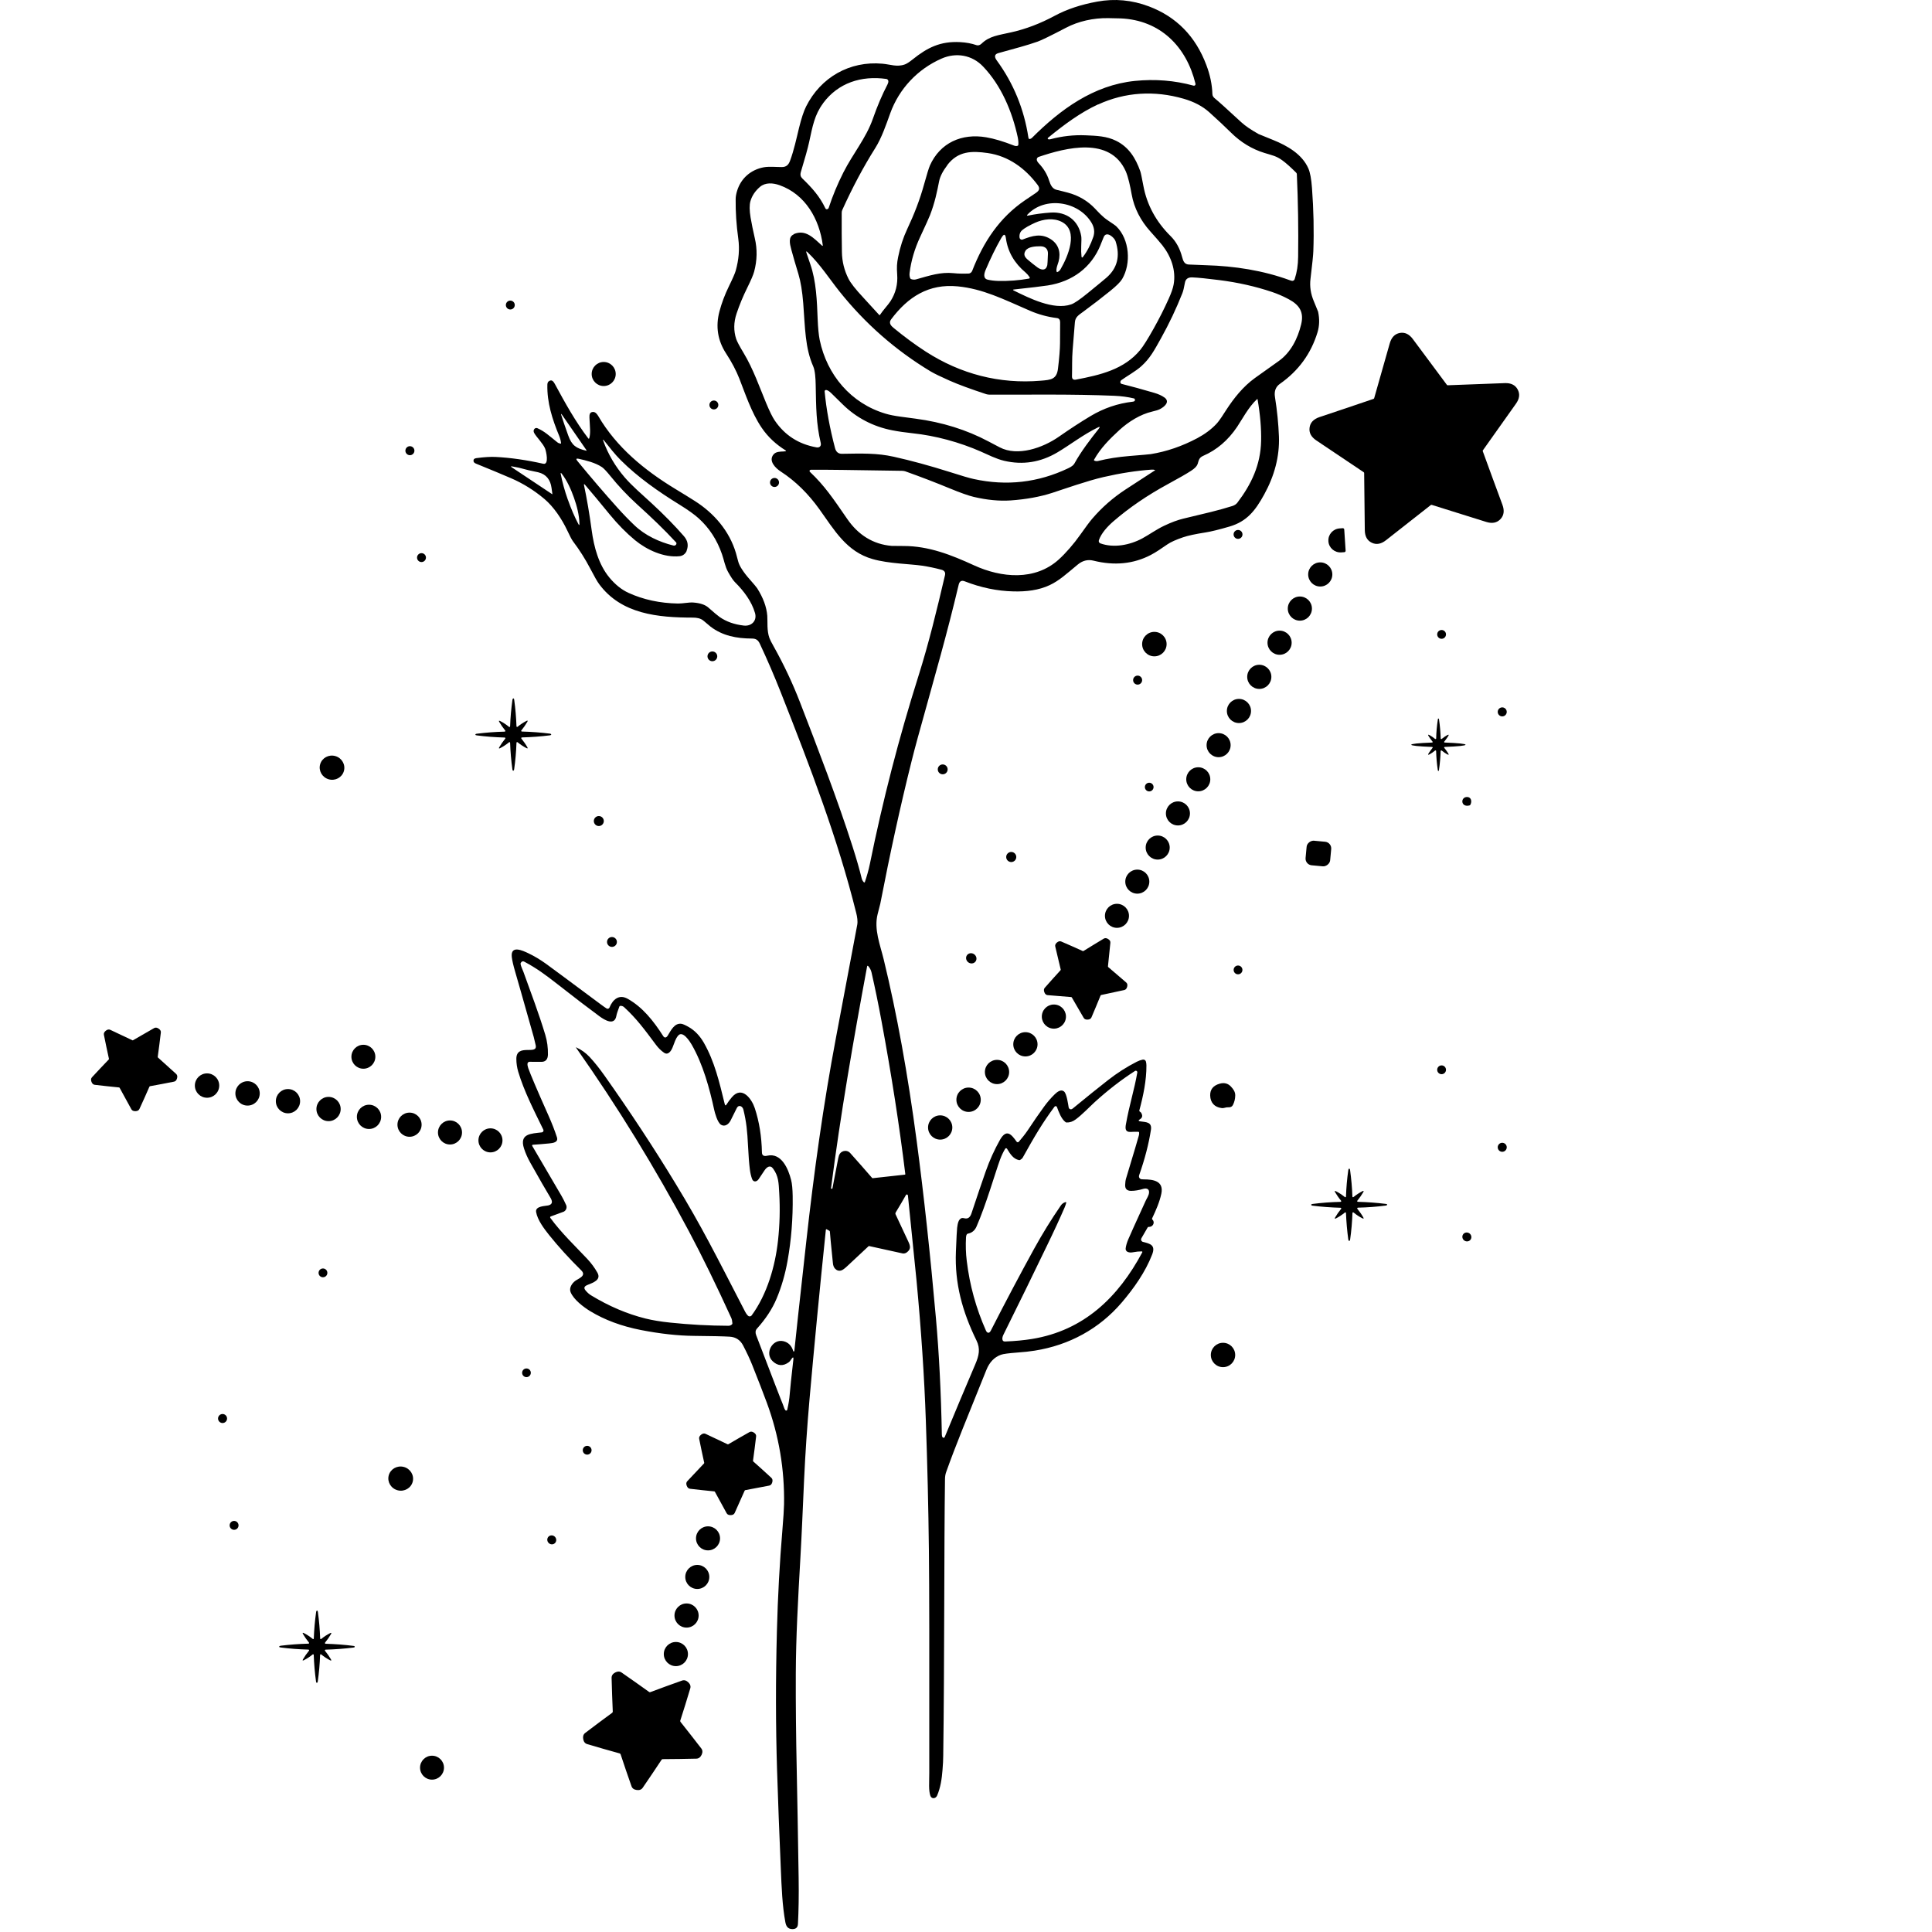 <?xml version="1.0" encoding="UTF-8"?>
<svg id="Layer_1" data-name="Layer 1" xmlns="http://www.w3.org/2000/svg" viewBox="0 0 360 360">
  <defs>
    <style>
      .cls-1 {
        stroke-width: 0px;
      }
    </style>
  </defs>
  <path class="cls-1" d="m146.42,84.09s.06-.06.04-.1c0-.01-.02-.03-.03-.04-1.77-1.09-3.32-2.49-4.52-4.27-1.89-2.79-3.09-6.45-4.14-9.12-.59-1.5-1.41-3.07-2.47-4.69-1.57-2.41-1.99-5.03-1.24-7.85.41-1.54.99-3.09,1.75-4.65.72-1.47,1.14-2.44,1.27-2.9.59-2.08.75-4.07.49-5.98-.36-2.58-.52-5.04-.49-7.38,0-.45.09-.96.26-1.52.71-2.37,2.58-3.98,4.99-4.42,1-.18,2.5-.03,3.35-.04.83,0,1.25-.4,1.54-1.19.72-1.94,1.19-4.14,1.66-6.08.44-1.79.88-3.13,1.33-4.03,2.73-5.43,8.13-8.51,14.21-7.96,1.49.13,2.72.67,4.2.13.35-.13.83-.44,1.44-.93,2.73-2.19,5.15-3.42,8.86-3.22,1.12.06,2.13.25,3.05.57.28.1.66-.02.91-.27,1.49-1.44,3.09-1.57,5.6-2.14,2.67-.6,5.36-1.62,8.05-3.07,2.25-1.21,4.89-2.09,7.92-2.64,3.26-.6,6.47-.3,9.63.89,5.13,1.94,8.7,5.58,10.71,10.94.7,1.85,1.07,3.65,1.12,5.39.01.37.2.62.52.87.52.41,2.15,1.88,4.89,4.41.71.65,1.77,1.38,3.2,2.18.02.01.94.39,2.75,1.12,2.61,1.06,5.37,2.63,6.53,5.3.32.74.55,1.95.67,3.63.3,4.03.39,7.95.25,11.77-.02.7-.2,2.43-.53,5.18-.17,1.39.04,2.78.63,4.17.51,1.22.77,1.87.79,1.93.29,1.37.25,2.64-.1,3.81-1.21,3.99-3.54,7.2-7.01,9.63-.79.55-1.1,1.37-.93,2.45.41,2.57.65,5.02.74,7.36.14,3.74-.85,7.36-2.74,10.8-1.67,3.04-3.23,5.03-6.45,5.98-1.95.57-3.44.94-4.47,1.1-1.87.29-3.26.59-4.18.9-1.33.45-2.3.89-2.92,1.31-1.21.82-2.1,1.46-3.14,2-3.22,1.67-6.77,2.02-10.66,1.05-1.05-.26-2.02-.02-2.93.73-2.21,1.83-3.45,2.99-5.23,3.83-2.03.96-4.37,1.23-6.74,1.17-3.04-.07-6.07-.7-9.09-1.88-.59-.23-.96-.03-1.12.62-2.26,9.53-4.16,15.95-7.61,28.45-.45,1.62-.84,3.13-1.19,4.53-2.04,8.15-3.97,16.97-5.81,26.47,0,.04-.17.68-.49,1.92-.73,2.84.47,5.74,1.13,8.48,2.44,10.05,4.49,21.34,6.15,33.88,1.33,10.03,2.52,21.03,3.58,32.98.58,6.52.95,13.75,1.1,21.68,0,.21.05.38.14.49.08.1.23.12.33.04.03-.03.06-.06.07-.1,2.02-4.89,3.92-9.39,5.68-13.52.71-1.65.99-2.93.23-4.47-2.63-5.37-4.07-10.61-3.83-16.55.1-2.56.18-4.04.23-4.45.1-.73.22-1.6.87-1.8.09-.03.27-.01.54.05.59.13,1.01-.17,1.26-.93,1.06-3.2,1.94-5.79,2.64-7.78.75-2.13,1.65-4.1,2.68-5.93,1.22-2.13,2.14-.98,3.09.35.09.12.25.15.37.06.02-.01.03-.02.04-.04.48-.55,1.18-1.41,1.66-2.13,1.08-1.64,2.1-3.11,3.04-4.4.63-.87,1.3-1.64,2.01-2.33.45-.44,1.17-.99,1.73-.5.49.43.74,2.32.85,2.96.02.12.09.22.19.29.18.11.38.08.59-.1,2.63-2.16,4.8-3.91,6.52-5.25,1.74-1.36,3.54-2.51,5.39-3.45.37-.19.74-.32,1.12-.4.26-.05.52.11.59.37.06.24.09.48.09.72.02,2.76-.59,5.67-1.32,8.38-.02.09,0,.16.08.22l.17.12s.07.06.09.1c.31.53.24.93-.23,1.21-.33.2-.3.33.07.39,1,.16,2.22.06,1.98,1.59-.41,2.64-1.14,5.44-2.18,8.4-.11.31-.04.56.22.73.09.06.29.09.61.09,1.75,0,3.79.27,3.29,2.67-.32,1.52-.98,3.04-1.72,4.6-.04.08-.02.14.04.2.55.52.14,1.36-.56,1.38-.05,0-.09,0-.13,0-.08,0-.14.05-.18.11l-1.17,2.02c-.12.21-.05.49.16.61.04.02.07.04.11.05,1.36.34,2.43.59,1.74,2.36-1.27,3.28-3.41,6.3-5.67,8.95-4.19,4.9-9.79,7.94-16.2,8.96-.91.15-2.01.27-3.3.36-1.58.12-2.58.25-3.01.41-1.23.44-2.14,1.39-2.72,2.85-3.66,9.11-5.64,13.83-7.48,19-.14.39-.21.81-.22,1.25-.18,12.29-.09,34.57-.33,51.64,0,.73-.05,1.59-.13,2.58-.13,1.69-.36,3.3-1.01,4.82-.26.6-1.02.67-1.25.05-.36-1.02-.21-2.48-.21-4.25.02-22.03,0-35.45-.06-40.28,0-.85-.01-1.28-.01-1.29-.09-7.88-.28-15.91-.57-24.1-.28-8.13-.86-16.85-1.74-26.15-.01-.15-.55-5.41-1.6-15.81,0-.07-.05-.12-.11-.15-.11-.06-.19-.03-.26.08-.53.94-1.17,2.03-1.91,3.25-.06.1-.07.23-.02.34.76,1.61,1.56,3.31,2.39,5.11.37.81.49,1.36-.24,1.94-.25.2-.52.28-.82.24-.01,0-2.1-.46-6.27-1.38-.03,0-.06,0-.08.02-1.32,1.22-2.64,2.45-3.95,3.69-.52.49-.9.77-1.16.84-.44.13-.83.01-1.16-.35-.22-.24-.35-.58-.39-1.04-.35-3.43-.54-5.38-.56-5.84,0-.08-.04-.13-.11-.17l-.48-.27c-.05-.03-.12-.01-.15.04,0,.01-.01.03-.01.05-1.16,11.19-2.18,21.78-3.06,31.76-.43,4.92-.76,9.82-.99,14.7-.3,6.56-.42,9.85-.69,14.59-.46,8.07-.83,14.86-.86,21.62-.02,5.66.04,11.75.18,18.28.1,4.84.22,11.46.35,19.85.05,3.23,0,6.07-.13,8.55-.03.63-.36.95-1,.96-.86,0-1.2-.49-1.35-1.31-.57-3.12-.69-6.31-.85-10.12-.28-6.46-.51-12.51-.69-18.15-.26-8.25-.27-16.9-.03-25.96.17-6.45.51-12.76,1.03-18.93.18-2.18.28-3.74.3-4.67.11-6.52-.95-12.82-3.2-18.92-.69-1.88-1.61-4.24-2.74-7.08-.42-1.06-.99-2.27-1.69-3.62-.53-1.01-1.36-1.56-2.49-1.63-1.13-.07-3.36-.12-6.68-.15-2.98-.03-6.27-.39-9.87-1.09-3.61-.71-6.76-1.88-9.44-3.51-1.25-.76-3.09-2.15-3.66-3.54-.32-.79.24-1.65.88-2.12.58-.42,2.13-.93,1.11-1.94-2.27-2.24-4.26-4.43-5.97-6.56-.96-1.2-2.2-2.84-2.45-4.33-.18-1.13,1.75-1.09,2.28-1.22.93-.23.73-.89.35-1.51-.77-1.27-2.01-3.42-3.71-6.45-.5-.89-.89-1.77-1.17-2.64-.91-2.81,1.33-2.77,3.32-3.01.19-.02.33-.2.31-.39,0-.04-.02-.08-.03-.11-1.82-3.73-3.59-7.17-4.68-10.8-.23-.78-.35-1.58-.35-2.39-.01-2.99,4.05-.58,3.6-2.57-.17-.73-.29-1.23-.36-1.51-1.95-6.92-3.12-11.01-3.49-12.27-.32-1.1-.52-1.97-.6-2.64-.25-2.28,2.04-1.19,3.08-.7,1.09.52,2.18,1.17,3.26,1.94.62.44,4.06,2.99,10.32,7.65.43.32.77.55,1,.7.18.11.41.06.52-.12.01-.02.02-.04.03-.06.59-1.46,1.75-2.54,3.39-1.62,2.79,1.57,4.82,4.14,6.61,6.94.27.43.61.3.84-.07.58-.93,1.25-2.41,2.57-2.21.26.04.7.23,1.3.57,1.17.66,2.13,1.66,2.89,3,1.97,3.47,2.85,7.21,3.87,11.39.07.3.19.31.35.05.25-.4.57-.85.98-1.33,1.9-2.24,3.72.36,4.27,2.04.83,2.52,1.27,5.27,1.33,8.24.01.56.34.77.98.62,2.67-.62,3.95,2.49,4.46,4.52.18.7.27,1.71.29,3.01.06,4.15-.26,8.16-.95,12.03-.45,2.53-1.13,4.88-2.05,7.07-.8,1.91-2.02,3.77-3.66,5.59-.28.32-.33.72-.15,1.2,3.09,8.08,4.75,12.4,5,12.96.14.31.19.68.43,1.02.07.09.2.12.29.05.04-.03.07-.07.08-.12.24-1.06.4-2.02.46-2.9.09-1.16.32-3.31.68-6.46.05-.46-.06-.5-.33-.13-.14.19-.3.47-.51.63-1.06.78-2.07.72-3.02-.18-1.56-1.48-.03-4.22,2.01-3.73.91.22,1.52.83,1.83,1.85.02.07.06.09.13.06.02,0,.03-.02.05-.04.01-.01.02-.03.02-.06.17-1.77.91-8.55,2.22-20.35,1.44-13.02,3.2-25.64,5.53-37.98,1.28-6.8,2.6-13.82,3.97-21.07.12-.65,0-1.48-.19-2.21-3.45-13.89-8.51-27.02-14.09-41.19-1.17-2.96-2.46-5.96-3.87-8.97-.33-.71-.73-.97-1.51-.97-2.85-.01-5.43-.52-7.65-2.2-.21-.16-.65-.53-1.31-1.1-.56-.49-1.31-.6-2.02-.6-6.48-.01-13.31-.63-17.45-6.24-.35-.47-.89-1.42-1.64-2.86-.94-1.8-2.01-3.5-3.23-5.11-.22-.29-.57-.95-1.06-2-1.06-2.25-2.57-4.45-4.25-5.88-1.93-1.63-4.01-2.92-6.23-3.88-1.72-.74-3.9-1.65-6.54-2.72-.34-.14-.53-.33-.44-.71.07-.26.41-.3.62-.33,1.35-.18,2.5-.25,3.44-.21,2.82.14,5.79.57,8.91,1.27,1.16.26.52-2.4.35-2.82-.37-.94-1.64-2.18-2.03-2.9-.14-.25-.15-.49-.01-.71.13-.21.39-.29.61-.19,1.37.61,2.07,1.32,3.73,2.64.15.12.34.19.56.23.08.01.12-.02.11-.1-.05-.46-.17-.91-.36-1.37-1.27-3.07-2.27-6.18-2.19-9.51,0-.18.06-.46.21-.59.55-.46.89-.08,1.17.43,1.92,3.55,3.85,7.04,6.26,10.19.03.04.09.05.13.01.01-.01.02-.03.03-.04.29-.97.12-2.13.04-3.87-.02-.55.05-1.05.7-1.05.44,0,.76.45.96.79,3.36,5.76,8.56,10.04,14.3,13.53,1.53.93,2.75,1.68,3.66,2.26,3.62,2.3,6.46,5.6,7.68,9.72.1.34.24.85.41,1.52.11.44.34.93.69,1.47.4.62.87,1.24,1.42,1.85.83.94,1.31,1.52,1.44,1.72,1.12,1.77,1.75,3.48,1.88,5.13.08,1.1-.11,2.75.4,4.14.12.33.39.86.8,1.58,1.87,3.34,3.5,6.79,4.88,10.35,3.24,8.38,7.03,18.21,9.81,26.93.76,2.38,1.32,4.35,1.7,5.92.07.28.2.52.41.73.04.04.11.05.15,0,.01-.01.02-.03.03-.04.32-.93.71-2.25.94-3.4,2.4-11.83,5.41-23.5,9.05-35.01,1.91-6.05,3.42-12.26,4.94-18.76.13-.54-.1-.89-.69-1.04-1.24-.33-2.42-.57-3.54-.74-2.29-.34-6.2-.37-9.23-1.23-4.9-1.38-7.15-5.41-9.97-9.33-2.02-2.81-4.39-5.19-7.2-7.01-.94-.61-2.33-1.97-1.31-3.17.44-.52,1.18-.52,1.93-.55.11,0,.21-.03.29-.06Zm45.84-58.37c5.32-5.33,11.5-9.85,19.2-10.64,3.77-.38,7.42-.09,10.94.88.16.04.32-.05.36-.21.01-.05.01-.1,0-.15-1.68-6.91-6.55-11.85-13.94-12.17-.26-.01-1.03-.03-2.3-.05-2.78-.05-5.6.59-7.88,1.79-2.85,1.49-4.61,2.35-5.28,2.58-2.17.76-3.9,1.19-7.34,2.15-.83.23-.69.82-.28,1.37,3.11,4.26,5.08,9.05,5.89,14.37.03.17.08.25.17.26.16,0,.33-.06.45-.18Zm-19,5.15c1.91-4.29,5.97-6.06,10.49-5.29,1.49.25,3.22.77,5.18,1.54.27.11.51.12.7.04.07-.03.12-.09.12-.17.04-.41,0-.87-.1-1.38-1.04-4.85-3.1-9.7-6.48-13.23-2.03-2.13-5-2.66-7.73-1.46-4.48,1.97-7.9,5.63-9.55,10.17-.77,2.14-1.6,4.6-2.81,6.52-2.21,3.51-4.25,7.35-6.14,11.53-.07.15-.1.33-.1.54-.01,2.74,0,5.17.04,7.3.03,1.75.44,3.4,1.22,4.95.4.8,1.31,1.96,2.73,3.48.52.56,1.52,1.66,3.01,3.29.03.03.08.03.11,0,0,0,0,0,.01-.01.6-.92,1.5-1.84,1.98-2.58.96-1.5,1.37-3.15,1.24-4.95-.1-1.38-.06-2.09.18-3.29.37-1.86.94-3.59,1.69-5.19,1.29-2.74,2.35-5.44,3.17-8.43.5-1.8.85-2.94,1.06-3.41Zm-19.91-11.59c-1.58,2.14-1.93,4.23-2.58,7.2-.25,1.15-.77,3.02-1.56,5.63-.13.44-.04.82.28,1.13,1.81,1.76,3.22,3.3,4.3,5.56.09.18.22.23.41.16.11-.04.19-.13.22-.24.72-2.21,1.63-4.4,2.72-6.56,1.81-3.57,4.24-6.41,5.51-10.04.81-2.33,1.72-4.46,2.73-6.4.12-.23.17-.44.15-.62-.02-.2-.18-.36-.38-.39-4.64-.65-8.97.71-11.8,4.55Zm51.26.17c-3.3,1.53-6.32,3.76-9.33,6.23-.06.05-.07.15-.02.21.01.01.03.03.04.04.11.06.26.06.45.01,2.14-.57,4.31-.82,6.51-.73,2.14.09,3.97.16,5.72,1.03,2.36,1.17,3.63,3.22,4.5,5.68.1.28.29,1.18.57,2.69.66,3.56,2.36,6.7,5.09,9.4,1.01,1,1.72,2.3,2.14,3.91.19.73.43,1.33,1.22,1.37,1.66.07,2.73.11,3.22.13,5.32.15,10.65.97,15.63,2.8.16.06.29.09.4.11.21.03.42-.1.49-.3.44-1.35.63-2.61.65-4.17.07-5.15-.01-10.28-.24-15.38,0-.13-.06-.24-.15-.33-1.01-1-1.85-1.76-2.54-2.26-1.14-.84-1.92-.95-3.34-1.39-2.34-.72-4.42-1.99-6.24-3.79-1.14-1.12-2.47-2.38-4.02-3.77-1.26-1.14-2.87-1.99-4.83-2.55-5.41-1.56-10.87-1.24-15.91,1.08Zm-4.09,51.28c4.45-.85,8.95-1.87,11.96-5.54.55-.67,1.38-1.99,2.49-3.97,1.02-1.82,1.96-3.67,2.8-5.55.49-1.08.8-1.97.92-2.66.47-2.61-.47-5.23-2.1-7.3-.42-.53-1.18-1.41-2.28-2.63-1.74-1.94-2.99-4.29-3.44-6.86-.26-1.44-.62-3.22-1.12-4.34-2.91-6.46-11.06-4.39-16.22-2.64-.23.08-.37.31-.34.55.03.2.15.4.34.61.94.99,1.59,2.07,1.96,3.25.27.86.63,1.54,1.38,1.72.71.17,1.42.34,2.12.53,1.98.53,3.66,1.51,5.03,2.95.56.58,1.38,1.53,2.42,2.22.91.6,1.45.98,1.61,1.15,2.43,2.4,2.75,6.88,1.05,9.77-.32.54-1.05,1.27-2.21,2.21-1.61,1.3-3.28,2.59-5.04,3.88-.89.65-1.48,1-1.56,1.97-.05.64-.19,2.36-.42,5.17-.14,1.71-.07,3.15-.12,4.89-.01.51.23.72.74.63Zm-24-39.95c-.84,1.1-1.35,2.1-1.53,3-.37,1.88-.78,3.95-1.7,6.32-.19.49-.8,1.84-1.84,4.07-1.02,2.19-1.68,4.42-1.96,6.68-.05.37,0,.7.11.99.03.07.09.13.16.16.32.12.64.14.96.05,2.47-.69,4.54-1.4,6.96-1.15,1.01.11,1.57.08,2.74.08.32,0,.61-.2.73-.5,2.1-5.41,5.08-9.92,9.84-13.16.72-.49,1.33-.9,1.84-1.24.69-.45,1.1-.84.53-1.61-2.32-3.1-5.42-5.39-9.3-5.95-3-.43-5.54-.39-7.55,2.24Zm-28.63,12.85c2.22-.97,3.7.72,5.31,2.16.03.03.08.02.1,0,.01-.02.02-.04.02-.06-.63-4.91-3.26-9.53-8.08-11.23-1.22-.43-2.63-.53-3.63.32-.9.77-1.49,1.66-1.78,2.67-.2.7-.19,1.71.03,3.04.2,1.17.46,2.44.78,3.83.49,2.07.45,4.16-.12,6.27-.16.59-.58,1.57-1.26,2.95-.8,1.61-1.47,3.23-2.01,4.84-.55,1.64-.57,3.22-.07,4.75.15.45.61,1.32,1.38,2.6,1.79,2.96,3.01,6.49,4.18,9.29.65,1.56,1.19,2.66,1.62,3.29,1.86,2.75,4.45,4.42,7.78,5.01.57.1.93-.26.79-.83-.85-3.63-.86-6.56-.94-10.89-.02-1.09-.11-2.58-.45-3.35-1.54-3.47-1.51-7.17-1.87-11.78-.18-2.26-.48-4.06-.89-5.42-.51-1.67-.96-3.2-1.34-4.61-.29-1.08-.58-2.36.47-2.81Zm53.92,4.22c.77-1.01,1.41-2.24,1.91-3.7.3-.89.19-1.78-.34-2.66-2.42-4.02-8.66-4.97-11.91-1.52-.17.18-.14.25.11.2,1.32-.27,2.72-.46,4.2-.56,2.95-.19,5.2,1.47,5.69,4.39.05.28.05.9,0,1.88-.03.71-.01,1.34.05,1.89.03.27.12.29.29.08Zm-11.25-3.22c1.82-.71,3.43-1.19,5.2-.08,1.51.95,1.94,2.5,1.49,4.19-.08.32-.54,1.38-.36,1.88.03.08.08.11.16.07.24-.11.44-.29.58-.54,1.34-2.31,3.46-7.15.19-8.82-1.49-.76-3.41-.52-4.95.18-1.1.5-1.9.96-2.39,1.37-.4.34-.57.81-.5,1.4.03.23.24.4.47.38.04,0,.07-.01.11-.03Zm14.53.97c-1.72,4.26-5.26,6.87-9.86,7.59-1.12.17-3.21.42-6.28.75-.24.02-.25.09-.04.2,2.85,1.4,7.41,3.71,10.68,2.58.6-.2,1.6-.89,3.03-2.05,1.82-1.48,2.99-2.45,3.53-2.91,2.05-1.77,2.62-4.04,1.72-6.81-.22-.68-1.7-2-2.21-.78-.01.03-.2.5-.58,1.43Zm-18.46-1.35c-1.12,1.95-2.05,3.88-2.97,6.04-.27.63-.53,1.6.38,1.82.59.14,1.26.22,2,.24,1.91.04,3.81-.1,5.7-.44.09-.02.15-.1.14-.19,0-.02-.01-.04-.02-.06-.22-.34-.47-.63-.76-.88-2.04-1.71-3.31-3.82-3.66-6.37-.11-.83-.38-.88-.8-.15Zm5.67,4.8c.49.39.84.66,1.06.81.73.5,1.53.61,1.79-.44.03-.11.07-.82.12-2.14.03-.87-.5-1.39-1.4-1.39-.94,0-2.32.07-2.8.86-.45.76-.04,1.25.56,1.74.26.21.48.4.67.55Zm-8.12,33.2c.22.12.93.49,2.11,1.11,3.35,1.75,8.04.09,11.01-1.98,2.05-1.43,4.02-2.72,5.91-3.85,2.44-1.46,5.06-2.36,7.86-2.68.15-.02.25-.05.31-.1.1-.08.13-.21.08-.36-.02-.08-.09-.14-.17-.15-1.12-.27-2.33-.43-3.62-.49-7.9-.33-15.62-.19-23.21-.21-.26,0-.49-.03-.68-.09-2.89-.95-5.18-1.79-6.85-2.53-1.67-.74-2.84-1.31-3.5-1.7-6.55-3.94-12.21-8.91-17.01-14.92-1.82-2.28-3.64-5.12-5.96-7.32-.22-.21-.29-.17-.19.12.18.55.41,1.25.71,2.1,1.13,3.22,1.25,6.91,1.38,10.25.07,1.7.2,3,.38,3.89,1.35,6.52,5.83,11.84,12.3,13.75.73.22,1.66.4,2.77.55.07.01,1,.13,2.78.37,4.98.66,9.51,2.07,13.59,4.24Zm32.78-8.2c1.16.84-.04,1.79-.85,2.2-.28.14-.75.29-1.41.44-2.24.52-4.42,1.9-6.09,3.42-1.86,1.71-3.54,3.39-4.75,5.56-.04.07-.02.12.05.16.23.1.46.13.69.07,1.74-.44,3.7-.75,5.87-.93,2.38-.19,3.7-.31,3.96-.35,2.96-.48,5.84-1.47,8.67-2.97,1.4-.75,2.59-1.63,3.55-2.65.64-.68,1.37-1.89,1.82-2.58,1.46-2.25,3.17-4.4,5.38-5.99.62-.45,2.1-1.5,4.42-3.15,2.25-1.6,3.54-4.18,4.18-6.83.56-2.29-.32-3.62-2.29-4.68-1.06-.57-2.11-1.02-3.15-1.37-3.07-1.03-6.35-1.77-9.83-2.21-2.29-.29-3.96-.46-5.02-.5-.79-.03-1.25.3-1.37,1.01-.16.91-.32,1.55-.47,1.93-1.13,2.86-2.45,5.65-3.97,8.38-1.29,2.32-2.05,3.75-3.68,5.23-1.02.93-2.85,1.95-3.7,2.58-.14.1-.21.24-.21.4,0,.15.11.29.26.32,1.79.45,3.81,1,6.05,1.66.78.23,1.41.51,1.89.86Zm-23.03-3.11c1.84-.15,2.97-.22,3.21-2.24.25-2.06.37-3.63.38-4.72.01-1.7.02-3,.02-3.92,0-.48-.2-.74-.59-.79-1.76-.22-3.45-.68-5.06-1.38-4.97-2.16-8.75-4.07-13.42-4.53-5.42-.53-9.29,1.96-12.43,6.16-.5.67,0,1.21.49,1.6,2.02,1.66,4.01,3.13,5.98,4.4,6.47,4.17,13.72,6.07,21.42,5.42Zm-11.1,13.23c-4.07-1.79-8.54-2.99-12.8-3.44-1.4-.15-2.66-.33-3.78-.55-3.54-.69-6.7-2.33-9.26-4.86-1.1-1.08-1.81-1.78-2.12-2.08-.45-.43-.8-.62-1.04-.55-.11.03-.18.14-.17.25.31,3.3.95,6.82,1.94,10.57.19.71.62,1.06,1.29,1.05,3.77-.06,6.52-.15,9.66.55,3.24.72,6.72,1.67,10.42,2.84,2.22.71,3.71,1.15,4.48,1.31,6.12,1.34,11.99.67,17.61-2.01.59-.28.97-.57,1.13-.86,1.27-2.3,3.04-4.6,4.55-6.5.28-.35.21-.43-.19-.23-2.72,1.33-5.31,3.34-7.54,4.65-3.14,1.85-6.44,2.37-9.91,1.55-1.51-.36-3-1.13-4.28-1.69Zm40.29,2.37c-.12.35-.51.75-1.17,1.18-.82.54-2.27,1.37-4.35,2.5-3.81,2.07-7.19,4.38-10.13,6.92-1.04.9-2.27,2.2-2.71,3.53-.08.24.04.49.28.58,2.47.9,5.47.33,7.8-.92,1.33-.72,2.62-1.67,4.08-2.36,1.34-.64,2.54-1.08,3.58-1.33,4.22-1.01,6.46-1.51,9.13-2.35.4-.13.71-.33.92-.6,2.62-3.44,4.35-7.07,4.44-11.54.05-2.34-.17-4.92-.66-7.74,0-.03-.04-.06-.07-.05-.01,0-.02,0-.03.02-1.57,1.43-2.87,3.92-3.71,5.16-1.69,2.51-3.8,4.31-6.32,5.4-.85.37-.83.93-1.07,1.62Zm-118.35-9.19c-.23-.33-.28-.3-.16.08.27.86.69,2.09,1.27,3.71.67,1.87,1.47,2.39,3.31,2.83.12.03.14,0,.07-.11l-4.49-6.5Zm23.19,25.28c-.23.56-.73.95-1.32,1.01-2.89.31-6.09-1.16-8.31-2.98-1.62-1.34-3.2-2.94-4.74-4.82-1.78-2.18-3.3-4.01-4.57-5.49-.18-.21-.24-.18-.19.09.53,2.53,1.01,5.31,1.42,8.36.43,3.16,1.3,6.4,3.31,8.83,1.08,1.3,2.26,2.25,3.55,2.84,2.77,1.27,5.85,1.93,9.22,1.99.92.01,2-.24,2.82-.19,1.28.09,2.22.4,2.83.93,1.06.94,1.76,1.52,2.1,1.76,1.24.87,2.75,1.41,4.54,1.61,1.41.15,2.48-.9,2.07-2.33-.62-2.16-2.07-4.1-3.75-5.77-.33-.33-.75-.96-1.27-1.89-.59-1.07-.72-2.12-1.14-3.32-.91-2.64-2.35-4.87-4.34-6.67-.78-.71-1.98-1.57-3.58-2.56-3.94-2.43-7.77-5.12-10.94-8.28-1.11-1.11-2.14-2.44-3.11-3.66-.2-.25-.25-.23-.14.08.9,2.48,2.23,4.74,3.98,6.78,1.37,1.59,3.17,3.12,5.05,4.85,2.28,2.11,4.28,4.14,5.99,6.11.72.83.89,1.73.5,2.71Zm-2.03-1.61c-2.14-2.33-4.58-4.65-7.24-7.06-1.78-1.62-3.44-3.38-4.98-5.29-.7-.86-1.21-1.4-1.53-1.62-1.28-.86-3.02-1.26-4.34-1.56-.48-.11-.56.03-.25.41,2.53,3.08,5,5.97,7.43,8.67,1.11,1.24,2.18,2.34,3.2,3.31,2,1.91,4.64,3.12,7.24,3.77.21.05.38,0,.51-.16.11-.14.1-.34-.02-.48Zm-30.58-13.95l7.53,5.01s.06.02.05-.03c-.06-.43-.12-.8-.16-1.13-.2-1.5-.96-2.55-2.5-2.92-.67-.16-1.56-.3-2.39-.54-.82-.24-1.64-.42-2.46-.55-.26-.04-.28.01-.06.16Zm119.89.57s.02-.03,0-.05c0,0,0,0-.02-.01-.19-.06-.4-.09-.62-.07-2.79.19-5.78.65-8.96,1.38-3.01.69-7.39,2.24-9.57,2.95-2.29.74-4.89,1.21-7.77,1.41-2.11.14-4.4-.08-6.86-.66-1-.24-2.47-.76-4.41-1.56-2.63-1.09-5.42-2.16-8.36-3.21-.15-.05-.35-.08-.59-.09-9.06-.15-14.7-.22-16.92-.2-.17,0-.27.06-.31.18-.02.08,0,.16.06.21,2.74,2.59,4.25,4.85,6.98,8.81,2.03,2.94,4.79,4.7,8.26,4.99.12.01.86.02,2.23.02,4.7,0,8.9,1.67,13.11,3.6,5.12,2.35,11.37,2.91,15.78-1.07,1.28-1.15,2.84-2.95,3.98-4.57,1.03-1.46,1.78-2.47,2.24-3.01,1.82-2.13,3.91-3.96,6.27-5.5,1.79-1.16,3.61-2.34,5.46-3.55Zm-109.42,5.48c.59,1.68,1.24,3.19,1.96,4.54.13.25.19.23.19-.05-.03-1.64-.49-3.37-1.03-4.89-.54-1.52-1.26-3.15-2.27-4.45-.17-.22-.23-.2-.18.08.29,1.5.73,3.09,1.32,4.77Zm1.61,102.08c.9.4,1.72.99,2.46,1.78.89.96,1.81,2.11,2.75,3.44,4.79,6.77,9.21,13.49,13.26,20.16,4.89,8.03,7.38,13.08,12.96,23.87.14.28.31.51.51.71.18.18.46.18.64,0,.02-.02.03-.04.05-.05,2.89-3.95,4.39-9.19,4.91-13.94.32-2.92.4-5.87.23-8.84-.11-1.99-.13-3.17-1.15-4.58-.55-.76-1.19-.26-1.59.33-.32.47-.69,1.02-1.09,1.63-.33.51-.99.65-1.24-.04-.19-.53-.32-1.11-.4-1.72-.14-1.09-.26-2.59-.35-4.48-.13-2.68-.3-4.4-.86-6.71-.15-.63-.88-1-1.23-.29-.28.57-.66,1.34-1.15,2.31-.34.68-1.05,1.24-1.78.81-.68-.41-1.17-2.28-1.28-2.79-.87-4.02-2.09-8.49-4.19-12.14-.34-.58-1.7-2.76-2.56-1.65-.47.59-.6,1.13-1,2.15-.29.73-.86,1.52-1.61.99-.56-.39-1.06-.88-1.51-1.49-2.13-2.86-3.61-4.87-5.91-6.98-.2-.19-.45-.27-.72-.25-.08,0-.14.05-.17.12-.32.85-.51,1.43-.56,1.74-.34,1.87-2.12.84-3.15.08-2.03-1.49-4.63-3.48-7.82-5.98-2.3-1.8-3.89-2.97-6.18-4.19-.27-.15-.49-.07-.66.22-.04.06-.05.13-.04.21.05.4.42,1.15.53,1.46,1.4,3.89,2.88,7.77,4.07,11.72.36,1.19.52,2.42.5,3.69-.02.85-.4,1.39-1.28,1.36-.27,0-.99-.01-2.15-.01-.2,0-.36.15-.38.35-.02.23.03.51.14.83.39,1.11,1.63,4.04,3.75,8.79.65,1.46,1.18,2.82,1.59,4.08.33.99-.78,1.09-1.43,1.16-1.22.12-2.24.2-3.06.25-.08,0-.13.07-.13.15,0,.02,0,.04.02.06.7,1.22,2.52,4.32,5.46,9.32.26.45.55,1.01.86,1.7.21.47,0,1.03-.47,1.25-.02,0-.04.02-.06.02l-2.34.86c-.09.03-.13.13-.1.22,0,.01.01.03.02.04,2.02,2.78,4.74,5.36,6.88,7.64.74.79,1.37,1.64,1.89,2.56.77,1.36-.75,1.86-1.88,2.32-.57.24-.71.55-.3,1.03.31.37.65.67.99.88,3.32,2.02,6.7,3.47,10.16,4.33,1.3.32,2.84.58,4.61.76,3.63.38,7.25.58,10.85.59.25,0,.47-.09.65-.26.06-.05.08-.12.08-.2-.03-.42-.1-.75-.21-1-2.78-6.09-5.41-11.47-7.89-16.14-6.28-11.8-13.27-23.18-20.99-34.16-.09-.12-.06-.15.08-.09Zm49.06,19.78c.46-.64,1.41-.71,1.91-.15,1.36,1.52,2.73,3.07,4.11,4.67.03.03.06.04.1.04l6-.66c.05,0,.09-.05.08-.1,0,0,0,0,0,0-1.1-9.02-2.58-18.54-4.44-28.55-.58-3.14-1.2-6.15-1.85-9.01-.11-.48-.33-.89-.65-1.23-.04-.04-.1-.04-.14,0-.01.01-.02.03-.03.05-2.58,13.89-4.95,27.51-6.73,41.36,0,.06.03.11.1.12.02,0,.03,0,.05,0l.06-.02s.04-.03.05-.06c.36-1.89.72-3.76,1.08-5.61.08-.39.17-.66.29-.82Zm42.18,9.15c-.06.26-.16.55-.3.88-.84,1.94-1.95,4.36-3.35,7.24-2.32,4.83-5,10.31-8.04,16.44-.16.32-.23.61-.2.86.03.29.2.43.49.42,1.86-.07,3.53-.23,5.01-.47,9.69-1.57,16.1-7.78,20.57-16.15.03-.06,0-.13-.05-.16-.02,0-.03-.01-.05-.01-.52,0-1.06.05-1.61.16-.39.08-.72.06-1.01-.06-.26-.11-.42-.38-.38-.66.06-.5.22-1.05.47-1.65.29-.7,1.38-3.11,3.26-7.22.2-.45.59-.96.63-1.55.04-.71-.53-.83-1.08-.67-.82.25-1.57.37-2.27.37-.79,0-1.15-.39-1.1-1.17.03-.5.07-.84.13-1.02,1.52-5.03,2.33-7.75,2.43-8.17.04-.18.06-.34.04-.48-.01-.11-.07-.17-.19-.17-.5,0-.98,0-1.43.03-.99.04-.98-.68-.84-1.44.63-3.58,1.56-6.37,2.12-9.63.03-.16-.08-.3-.23-.33-.07-.01-.14,0-.2.04-2.58,1.66-5.08,3.6-7.51,5.81-.9.82-2.33,2.33-3.53,3.21-.56.42-1.14.61-1.73.58-.06,0-.11-.02-.16-.06-.81-.59-1.28-1.92-1.61-2.81-.05-.14-.2-.21-.34-.16-.05.02-.09.05-.12.09-2.26,3.04-3.73,5.55-5.94,9.52-.06.11-.21.24-.45.39-.07.04-.14.06-.22.04-1.09-.22-1.65-1.16-2.24-2.12-.05-.09-.17-.12-.27-.06-.03.02-.05.04-.07.07-.36.59-.67,1.25-.95,2-.89,2.42-2.62,8.46-4.39,12.49-.32.74-.86,1.18-1.62,1.33-.08.02-.14.06-.18.12-.1.15-.15.34-.16.57-.08,1.5-.04,2.96.14,4.39.54,4.51,1.73,8.83,3.58,12.99.11.25.31.47.59.36.11-.05.21-.16.3-.34,2.79-5.47,5.49-10.56,8.08-15.27,1.53-2.78,3.19-5.47,4.98-8.07.22-.32.51-.53.87-.63.06-.02.13.02.15.08,0,.02,0,.04,0,.06Z"/>
  <circle class="cls-1" cx="95.09" cy="56.84" r=".83"/>
  <path class="cls-1" d="m269.67,71.76s.06.03.07.03c3.55-.12,7.09-.26,10.64-.4,1.16-.05,1.97.35,2.42,1.19.45.84.34,1.73-.34,2.67-2.06,2.89-4.12,5.78-6.16,8.68,0,0,0,.02-.01.07,0,.05,0,.07,0,.07,1.21,3.34,2.44,6.67,3.67,10,.4,1.09.28,1.98-.38,2.67-.66.69-1.54.86-2.65.51-3.38-1.07-6.77-2.13-10.16-3.18,0,0-.02,0-.07.01-.05,0-.07.01-.07.01-2.8,2.18-5.59,4.38-8.37,6.57-.91.72-1.8.88-2.65.47-.86-.41-1.29-1.2-1.3-2.36-.03-3.55-.07-7.1-.12-10.65,0,0-.01-.02-.03-.06-.02-.04-.03-.06-.04-.06-2.94-1.98-5.89-3.96-8.84-5.93-.97-.65-1.39-1.44-1.26-2.38.12-.94.74-1.6,1.84-1.97,3.37-1.12,6.73-2.26,10.09-3.4,0,0,.02-.02.05-.05s.05-.05.05-.05c.98-3.41,1.95-6.82,2.91-10.24.32-1.12.94-1.76,1.87-1.94.93-.17,1.75.21,2.44,1.15,2.11,2.85,4.23,5.7,6.35,8.54,0,0,.02.01.06.03Z"/>
  <circle class="cls-1" cx="112.49" cy="69.69" r="2.24"/>
  <circle class="cls-1" cx="133.02" cy="75.46" r=".83"/>
  <circle class="cls-1" cx="76.38" cy="83.98" r=".84"/>
  <circle class="cls-1" cx="144.32" cy="89.9" r=".84"/>
  <path class="cls-1" d="m250.74,102.62c0,.14-.1.26-.24.27l-.57.04c-1.24.08-2.32-.84-2.4-2.06,0,0,0,0,0,0v-.06c-.08-1.22.86-2.27,2.11-2.35l.57-.04c.14,0,.26.1.27.24l.26,3.97Z"/>
  <circle class="cls-1" cx="230.69" cy="99.58" r=".83"/>
  <circle class="cls-1" cx="78.54" cy="103.9" r=".83"/>
  <circle class="cls-1" cx="246.01" cy="107.04" r="2.25"/>
  <circle class="cls-1" cx="242.21" cy="113.4" r="2.25"/>
  <circle class="cls-1" cx="268.62" cy="118.21" r=".82"/>
  <circle class="cls-1" cx="238.43" cy="119.76" r="2.25"/>
  <circle class="cls-1" cx="215.1" cy="120.02" r="2.28"/>
  <circle class="cls-1" cx="132.74" cy="122.3" r=".91"/>
  <circle class="cls-1" cx="234.65" cy="126.12" r="2.25"/>
  <circle class="cls-1" cx="211.98" cy="126.73" r=".84"/>
  <path class="cls-1" d="m95.66,130.13c.08,0,.14.1.16.3.22,1.6.36,3.24.42,4.92,0,.06.06.11.12.11.02,0,.05-.01.07-.03.54-.44,1.09-.8,1.65-1.09.25-.13.31-.07.17.18-.3.52-.67,1.05-1.1,1.58-.05.05-.04.14.02.18.02.02.05.03.08.03,1.8.05,3.53.18,5.2.39.17.02.26.08.26.18,0,.07-.09.11-.26.14-1.67.21-3.4.34-5.2.39-.07,0-.13.06-.13.13,0,.03.01.06.03.08.43.53.8,1.06,1.1,1.59.14.24.09.3-.17.18-.56-.29-1.11-.65-1.65-1.09-.05-.04-.12-.03-.16.02-.02.02-.02.04-.03.07-.06,1.68-.2,3.32-.43,4.92-.03.2-.09.3-.18.3-.08,0-.14-.1-.16-.3-.22-1.6-.36-3.24-.42-4.92,0-.06-.06-.11-.12-.11-.02,0-.05.01-.07.03-.54.44-1.09.8-1.65,1.09-.25.13-.31.07-.17-.18.3-.52.67-1.05,1.1-1.58.05-.05.04-.14-.02-.18-.02-.02-.05-.03-.08-.03-1.8-.05-3.53-.18-5.2-.4-.17-.02-.26-.07-.26-.14,0-.09.09-.15.26-.17,1.67-.21,3.4-.35,5.2-.39.07,0,.13-.06.13-.13,0-.03-.01-.06-.03-.08-.43-.53-.8-1.06-1.1-1.58-.14-.24-.09-.3.17-.18.56.28,1.11.65,1.65,1.09.05.04.12.03.16-.02.02-.02.02-.04.03-.07.06-1.68.21-3.32.43-4.92.03-.2.09-.3.18-.3Z"/>
  <circle class="cls-1" cx="230.86" cy="132.48" r="2.25"/>
  <circle class="cls-1" cx="279.92" cy="132.65" r=".84"/>
  <path class="cls-1" d="m268.03,133.89c.06,0,.09.04.1.11.19,1.27.29,2.47.32,3.6,0,.07.06.12.12.12.03,0,.05-.01.07-.03.36-.29.69-.52,1-.69.32-.17.38-.11.19.2-.15.25-.4.58-.72,1-.03.04-.03.1.02.14.02.01.04.02.06.02,2.59.1,3.89.24,3.89.41s-1.3.31-3.89.41c-.05,0-.1.05-.1.1,0,.02,0,.04.02.06.33.42.57.75.72,1,.19.31.13.37-.19.2-.31-.17-.64-.4-1-.69-.05-.04-.13-.03-.17.02-.02.02-.03.05-.03.07-.03,1.12-.13,2.32-.32,3.6-.01.08-.04.11-.1.11s-.09-.04-.1-.11c-.19-1.27-.29-2.47-.32-3.6,0-.07-.06-.12-.12-.12-.03,0-.05.01-.07.03-.36.29-.69.52-1,.69-.32.17-.38.11-.19-.2.15-.25.4-.58.72-1,.03-.04.03-.1-.02-.14-.02-.01-.04-.02-.06-.02-2.59-.1-3.89-.24-3.89-.41s1.3-.31,3.89-.41c.05,0,.1-.05.1-.1,0-.02,0-.04-.02-.06-.33-.42-.57-.75-.72-1-.19-.31-.13-.37.19-.2.31.17.64.4,1,.69.05.04.13.03.17-.02.02-.02.03-.05.03-.07.02-1.12.13-2.32.32-3.6.01-.08.04-.11.1-.11Z"/>
  <circle class="cls-1" cx="227.07" cy="138.85" r="2.24"/>
  <ellipse class="cls-1" cx="61.87" cy="143.05" rx="2.25" ry="2.3" transform="translate(-92.73 162.82) rotate(-73.9)"/>
  <circle class="cls-1" cx="175.66" cy="143.36" r=".92"/>
  <circle class="cls-1" cx="223.28" cy="145.21" r="2.24"/>
  <circle class="cls-1" cx="214.14" cy="146.66" r=".81"/>
  <path class="cls-1" d="m273.82,150.08c-1.69.43-1.72-1.63-.4-1.57.73.04.89.85.56,1.44-.03.06-.09.11-.16.13Z"/>
  <circle class="cls-1" cx="219.49" cy="151.57" r="2.24"/>
  <circle class="cls-1" cx="111.58" cy="152.99" r=".93"/>
  <circle class="cls-1" cx="215.72" cy="157.93" r="2.24"/>
  <rect class="cls-1" x="243.37" y="156.74" width="4.6" height="4.6" rx="1.25" ry="1.25" transform="translate(64.61 388.97) rotate(-84.7)"/>
  <circle class="cls-1" cx="188.43" cy="159.69" r=".94"/>
  <circle class="cls-1" cx="211.92" cy="164.28" r="2.24"/>
  <circle class="cls-1" cx="208.13" cy="170.65" r="2.24"/>
  <circle class="cls-1" cx="114.03" cy="175.52" r=".92"/>
  <path class="cls-1" d="m201.84,177.2s.06,0,.06,0c1.25-.78,2.51-1.54,3.77-2.3.24-.14.51-.12.81.07.31.19.45.43.42.71-.14,1.47-.29,2.93-.45,4.4,0,0,0,.02.02.06.01.03.02.05.02.05,1.13.95,2.24,1.91,3.36,2.88.21.18.27.45.18.79-.09.35-.27.56-.54.62-1.44.32-2.88.63-4.32.93,0,0-.02.01-.05.04-.02.02-.04.03-.04.04-.56,1.37-1.12,2.73-1.7,4.08-.11.26-.34.4-.7.42-.36.02-.61-.08-.75-.32-.75-1.27-1.49-2.54-2.22-3.82,0,0-.02-.01-.05-.03-.03-.02-.04-.03-.04-.03-1.47-.11-2.94-.23-4.41-.36-.28-.02-.48-.2-.61-.54-.13-.34-.11-.61.07-.82.97-1.11,1.96-2.2,2.95-3.29,0,0,0-.02.02-.06,0-.03.01-.05.01-.05-.35-1.43-.69-2.86-1.02-4.3-.06-.27.04-.52.32-.75.28-.23.54-.29.8-.18,1.35.58,2.7,1.18,4.04,1.79,0,0,.02,0,.05,0Z"/>
  <ellipse class="cls-1" cx="180.99" cy="178.57" rx=".93" ry=".99" transform="translate(-70.68 214.77) rotate(-52.8)"/>
  <circle class="cls-1" cx="230.69" cy="180.73" r=".82"/>
  <circle class="cls-1" cx="196.37" cy="189.41" r="2.25" transform="translate(-22.05 352.91) rotate(-80.78)"/>
  <path class="cls-1" d="m24.7,193.85s.06,0,.06,0c1.31-.77,2.63-1.53,3.96-2.28.25-.14.53-.11.84.1.31.21.45.45.41.74-.18,1.51-.37,3.02-.58,4.53,0,0,0,.02.02.06.01.03.02.05.02.05,1.14,1.01,2.27,2.03,3.39,3.06.21.19.27.47.17.82-.1.36-.29.57-.57.62-1.49.3-2.99.58-4.48.85,0,0-.02.01-.05.04-.03.02-.04.03-.04.03-.61,1.4-1.23,2.79-1.87,4.17-.12.26-.36.4-.73.41-.37.01-.63-.1-.77-.35-.74-1.33-1.47-2.66-2.19-4,0,0-.02-.01-.05-.04-.03-.02-.04-.03-.04-.03-1.52-.15-3.03-.31-4.54-.49-.28-.03-.49-.22-.62-.57-.13-.35-.1-.63.1-.84,1.03-1.12,2.08-2.22,3.13-3.32,0,0,0-.02.02-.06,0-.03.01-.05.01-.05-.33-1.49-.64-2.98-.94-4.47-.06-.28.06-.54.35-.77.29-.23.57-.29.83-.17,1.38.64,2.76,1.29,4.13,1.95,0,0,.02,0,.05,0Z"/>
  <circle class="cls-1" cx="191.07" cy="194.59" r="2.26"/>
  <circle class="cls-1" cx="67.71" cy="196.91" r="2.23"/>
  <circle class="cls-1" cx="185.78" cy="199.75" r="2.26"/>
  <circle class="cls-1" cx="268.62" cy="199.34" r=".82"/>
  <circle class="cls-1" cx="38.58" cy="202.28" r="2.27"/>
  <circle class="cls-1" cx="46.13" cy="203.74" r="2.27"/>
  <path class="cls-1" d="m228.84,206.33c-.45-.03-.72.2-1.21.14-1.32-.16-2.09-1-2.13-2.33-.03-1.13.56-1.87,1.77-2.21.84-.24,1.55-.06,2.11.55.43.46.81.98.79,1.66-.01.63-.16,1.22-.44,1.77-.16.31-.45.45-.89.42Z"/>
  <circle class="cls-1" cx="180.48" cy="204.92" r="2.27"/>
  <circle class="cls-1" cx="53.66" cy="205.19" r="2.26"/>
  <circle class="cls-1" cx="61.22" cy="206.65" r="2.26"/>
  <circle class="cls-1" cx="68.76" cy="208.11" r="2.26"/>
  <circle class="cls-1" cx="76.31" cy="209.57" r="2.25"/>
  <circle class="cls-1" cx="175.19" cy="210.09" r="2.26"/>
  <circle class="cls-1" cx="83.85" cy="211.02" r="2.24"/>
  <circle class="cls-1" cx="91.39" cy="212.49" r="2.24"/>
  <circle class="cls-1" cx="279.92" cy="213.78" r=".84"/>
  <path class="cls-1" d="m258.48,224.46c0,.1-.09.15-.26.18-1.67.22-3.4.35-5.2.39-.07,0-.13.06-.13.13,0,.03.01.06.03.08.43.53.8,1.06,1.1,1.59.14.24.09.3-.17.18-.56-.28-1.11-.65-1.65-1.09-.05-.04-.12-.03-.16.02-.02.02-.02.04-.03.07-.06,1.68-.2,3.32-.43,4.92-.03.2-.09.3-.18.3-.08,0-.14-.1-.17-.3-.22-1.6-.36-3.25-.43-4.92,0-.06-.06-.11-.12-.11-.02,0-.05.01-.07.03-.54.44-1.09.8-1.65,1.09-.25.13-.31.07-.17-.18.3-.52.67-1.05,1.1-1.58.05-.05.04-.14-.02-.18-.02-.02-.05-.03-.08-.03-1.8-.05-3.53-.18-5.21-.39-.17-.02-.26-.08-.26-.18,0-.07.09-.11.26-.14,1.67-.22,3.41-.35,5.21-.39.07,0,.13-.06.13-.13,0-.03-.01-.06-.03-.08-.44-.53-.8-1.06-1.11-1.58-.14-.24-.09-.3.17-.18.56.28,1.11.65,1.66,1.09.05.04.12.03.16-.02.02-.02.02-.04.03-.07.06-1.68.2-3.32.43-4.92.03-.2.09-.3.18-.3.08,0,.14.1.16.3.22,1.6.37,3.24.43,4.92,0,.06.06.11.12.11.02,0,.05-.01.07-.03.54-.44,1.1-.8,1.66-1.09.25-.13.31-.07.17.18-.3.52-.67,1.05-1.1,1.58-.05.05-.04.14.02.18.02.02.05.03.08.03,1.8.05,3.53.18,5.2.39.17.02.26.07.26.14Z"/>
  <ellipse class="cls-1" cx="273.33" cy="230.48" rx=".82" ry=".85" transform="translate(-74.09 314.93) rotate(-53.8)"/>
  <circle class="cls-1" cx="60.18" cy="237.18" r=".82"/>
  <circle class="cls-1" cx="227.89" cy="252.48" r="2.27"/>
  <circle class="cls-1" cx="98.1" cy="255.8" r=".81"/>
  <circle class="cls-1" cx="41.47" cy="264.32" r=".84"/>
  <path class="cls-1" d="m140.48,266.94c.31.21.45.45.41.74-.18,1.51-.37,3.02-.58,4.52,0,0,0,.02.02.06.01.03.02.05.02.05,1.14,1.01,2.27,2.03,3.38,3.06.21.19.27.47.17.83-.1.36-.29.56-.57.62-1.49.29-2.99.58-4.48.85,0,0-.02.01-.05.04-.03.02-.04.03-.04.04-.61,1.39-1.23,2.78-1.86,4.16-.12.26-.36.4-.73.41-.37.01-.63-.1-.77-.35-.74-1.33-1.47-2.66-2.19-4,0,0-.02-.01-.05-.04-.03-.02-.04-.03-.04-.03-1.51-.15-3.03-.31-4.54-.49-.28-.03-.49-.22-.62-.57-.13-.35-.1-.63.1-.84,1.03-1.11,2.08-2.22,3.13-3.32,0,0,0-.02.02-.06,0-.03.01-.05.01-.05-.33-1.49-.64-2.97-.94-4.46-.06-.28.06-.54.35-.77.29-.23.57-.29.83-.17,1.38.64,2.75,1.29,4.12,1.95,0,0,.02,0,.05,0,.04,0,.06,0,.07,0,1.31-.77,2.63-1.53,3.95-2.27.25-.14.53-.11.84.1Z"/>
  <circle class="cls-1" cx="109.41" cy="270.23" r=".82"/>
  <ellipse class="cls-1" cx="74.66" cy="275.52" rx="2.25" ry="2.31" transform="translate(-210.71 282.3) rotate(-76.2)"/>
  <circle class="cls-1" cx="43.62" cy="284.23" r=".83"/>
  <circle class="cls-1" cx="131.93" cy="286.65" r="2.24"/>
  <ellipse class="cls-1" cx="102.82" cy="286.93" rx=".82" ry=".85" transform="translate(-169.04 149.1) rotate(-43.4)"/>
  <circle class="cls-1" cx="129.93" cy="293.84" r="2.24"/>
  <circle class="cls-1" cx="127.93" cy="301.03" r="2.25"/>
  <path class="cls-1" d="m52.03,306.84c0-.09.09-.15.26-.18,1.67-.21,3.4-.34,5.19-.39.07,0,.13-.06.12-.13,0-.03-.01-.05-.03-.07-.43-.53-.8-1.06-1.1-1.58-.14-.24-.09-.3.17-.18.56.28,1.11.65,1.65,1.09.05.04.12.03.16-.02.01-.02.02-.04.02-.06.06-1.67.21-3.31.43-4.91.03-.2.09-.3.18-.3.08,0,.14.1.16.3.22,1.6.36,3.24.42,4.91,0,.06.06.11.12.11.02,0,.05-.01.07-.03.54-.44,1.09-.8,1.65-1.08.25-.13.31-.07.17.18-.3.52-.67,1.05-1.1,1.58-.04.06-.03.14.02.18.02.02.05.03.07.03,1.79.05,3.53.18,5.19.4.17.02.26.08.26.17,0,.07-.09.11-.26.14-1.67.21-3.4.34-5.19.39-.07,0-.13.06-.13.13,0,.03.01.06.03.08.43.53.8,1.06,1.1,1.58.14.24.09.3-.17.18-.56-.29-1.11-.65-1.65-1.09-.05-.04-.12-.03-.16.02-.02.02-.02.04-.03.07-.06,1.68-.21,3.31-.43,4.91-.03.2-.09.3-.18.3-.08,0-.14-.1-.16-.3-.22-1.6-.36-3.24-.42-4.91,0-.06-.06-.11-.12-.11-.02,0-.05,0-.06.02-.54.44-1.09.8-1.65,1.08-.25.13-.3.07-.16-.18.3-.52.67-1.05,1.1-1.58.05-.05.04-.14-.02-.18-.02-.02-.05-.03-.08-.03-1.79-.05-3.53-.18-5.19-.4-.17-.02-.26-.07-.26-.14Z"/>
  <circle class="cls-1" cx="125.94" cy="308.21" r="2.25"/>
  <path class="cls-1" d="m121.07,315.31c.06,0,.09.01.09,0,1.97-.74,3.95-1.46,5.93-2.16.4-.14.79-.03,1.16.32.37.35.49.73.37,1.14-.6,2.01-1.22,4.02-1.87,6.03,0,0,0,.03.01.09.01.06.02.09.02.09,1.31,1.65,2.61,3.31,3.89,4.97.26.34.28.73.06,1.2-.22.46-.55.7-.97.71-2.1.05-4.21.08-6.31.09,0,0-.03.01-.08.04-.05.03-.08.04-.08.05-1.16,1.76-2.34,3.5-3.53,5.24-.24.35-.61.49-1.12.42-.51-.07-.83-.3-.97-.7-.7-1.98-1.38-3.98-2.04-5.98,0,0-.02-.03-.07-.07-.04-.04-.07-.06-.07-.06-2.03-.56-4.06-1.14-6.07-1.74-.41-.12-.66-.43-.75-.94-.09-.5.03-.88.37-1.14,1.67-1.27,3.36-2.54,5.06-3.78,0,0,.02-.03.04-.08.02-.05.04-.08.04-.09-.09-2.11-.17-4.21-.22-6.31-.01-.42.21-.76.66-1,.45-.24.85-.24,1.2,0,1.73,1.2,3.45,2.41,5.16,3.64,0,0,.04,0,.09.02Z"/>
  <circle class="cls-1" cx="80.5" cy="329.38" r="2.23"/>
</svg>
